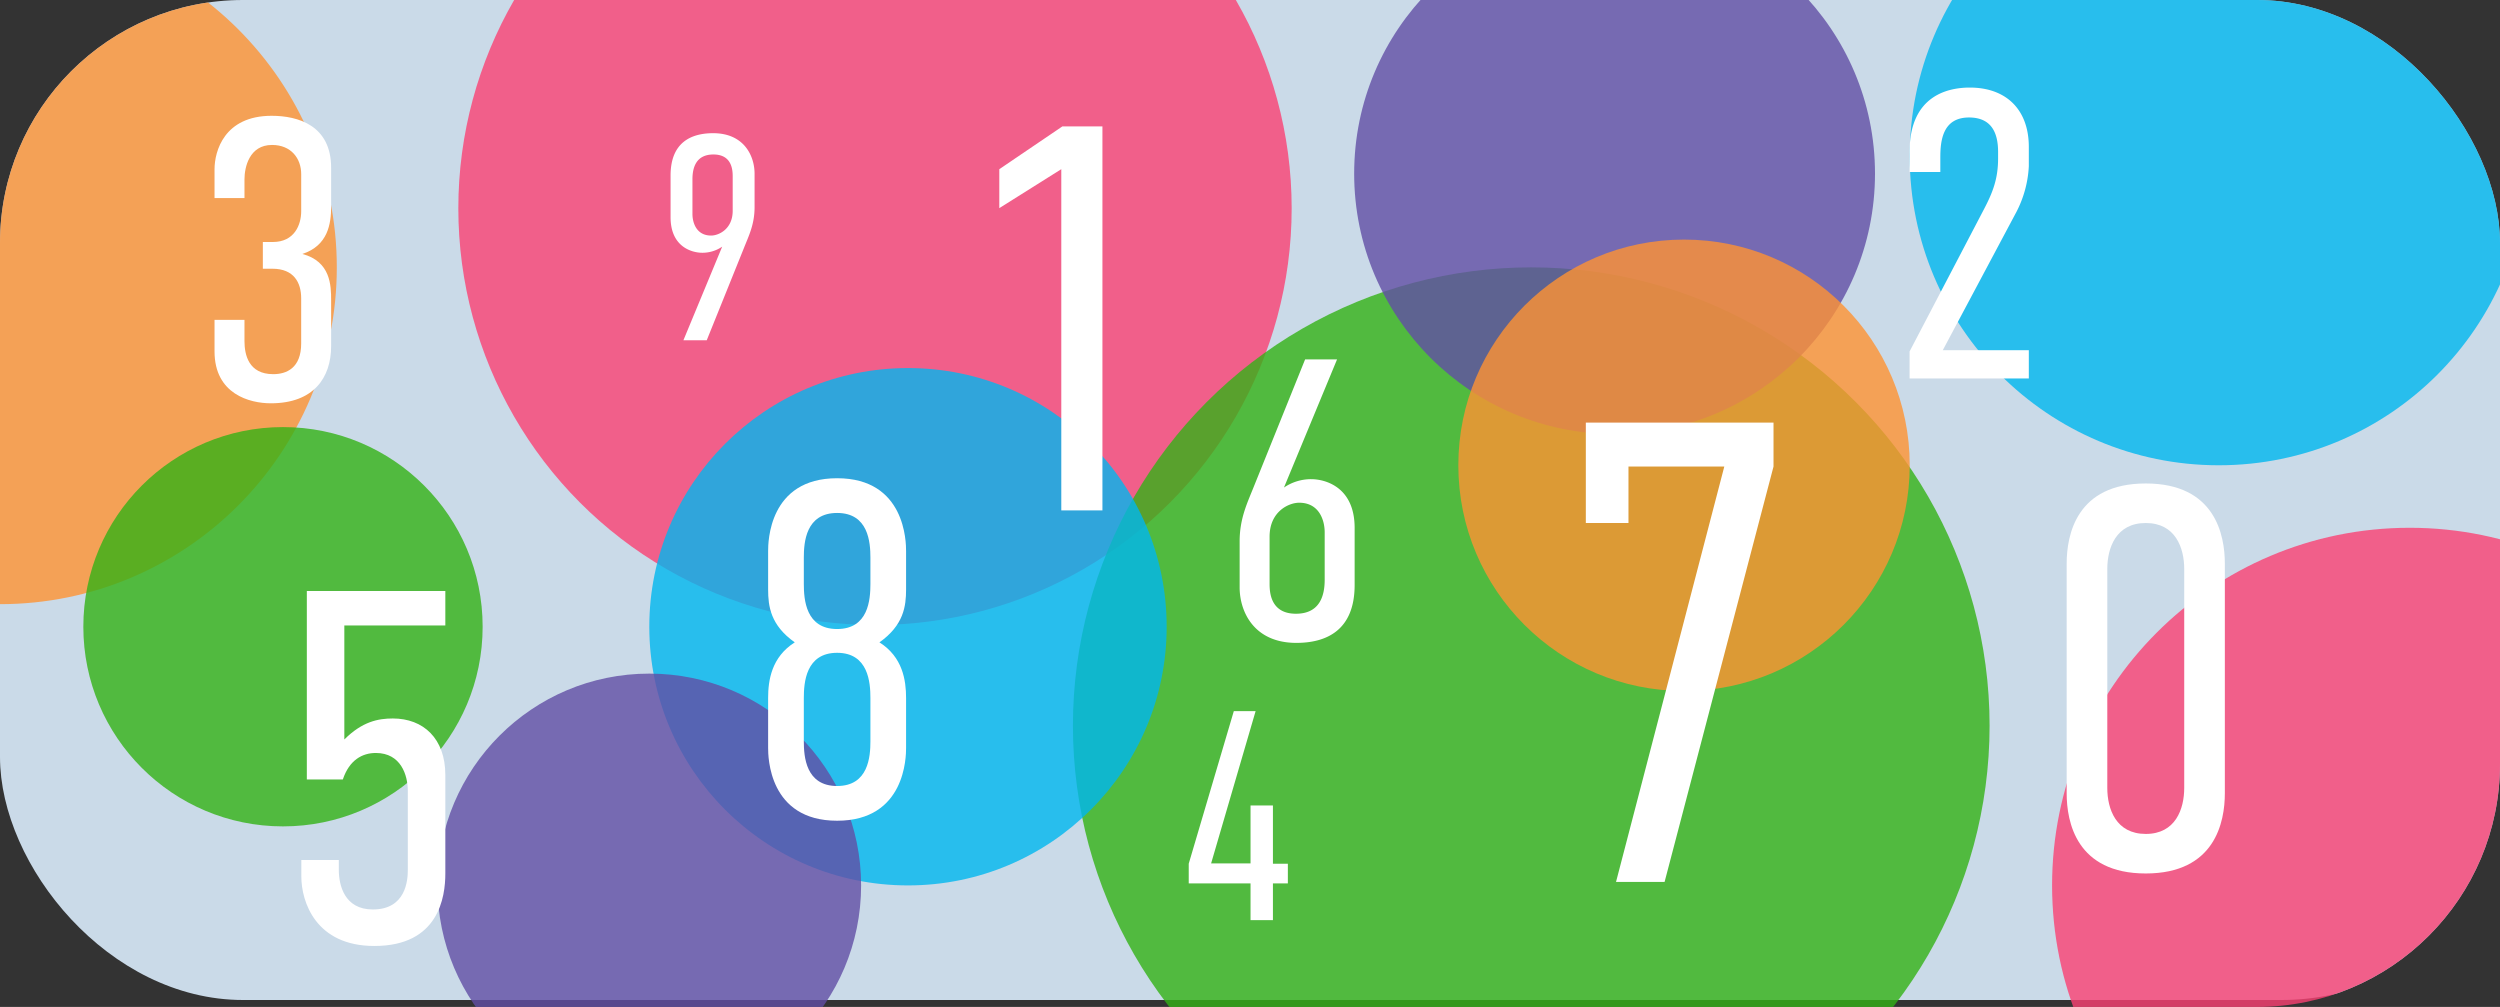 <svg xmlns="http://www.w3.org/2000/svg" xmlns:xlink="http://www.w3.org/1999/xlink" width="720" height="290" viewBox="0 0 720 290">
  <rect x="0" y="0" width="720" height="290" fill="#333333" stroke="none"/>
  <defs>
    <clipPath id="clip-path">
      <rect id="長方形_70" data-name="長方形 70" width="720" height="290" rx="70" transform="translate(180 2426)" fill="#cadae8"/>
    </clipPath>
  </defs>
  <g id="img_number" transform="translate(-167 -2426)">
    <g id="マスクグループ_1" data-name="マスクグループ 1" transform="translate(-13)" clip-path="url(#clip-path)">
      <rect id="長方形_66" data-name="長方形 66" width="727" height="288" rx="70" transform="translate(180 2426)" fill="#cadae8"/>
      <circle id="楕円形_5" data-name="楕円形 5" cx="103" cy="103" r="103" transform="translate(771 2578)" fill="#fb4073" opacity="0.8"/>
      <circle id="楕円形_14" data-name="楕円形 14" cx="120" cy="120" r="120" transform="translate(312 2366)" fill="#fb4073" opacity="0.8"/>
      <circle id="楕円形_6" data-name="楕円形 6" cx="97" cy="97" r="97" transform="translate(83 2406)" fill="#ff9233" opacity="0.8"/>
      <circle id="楕円形_7" data-name="楕円形 7" cx="89" cy="89" r="89" transform="translate(730 2382)" fill="#00b6ef" opacity="0.8"/>
      <circle id="楕円形_8" data-name="楕円形 8" cx="132" cy="132" r="132" transform="translate(489 2503)" fill="#34b116" opacity="0.8"/>
      <circle id="楕円形_12" data-name="楕円形 12" cx="74.5" cy="74.5" r="74.5" transform="translate(367 2532)" fill="#00b6ef" opacity="0.8"/>
      <circle id="楕円形_9" data-name="楕円形 9" cx="75" cy="75" r="75" transform="translate(570 2401)" fill="#624ea5" opacity="0.8"/>
      <circle id="楕円形_10" data-name="楕円形 10" cx="57.5" cy="57.5" r="57.5" transform="translate(204 2549)" fill="#34b116" opacity="0.8"/>
      <circle id="楕円形_13" data-name="楕円形 13" cx="61" cy="61" r="61" transform="translate(306 2620)" fill="#624ea5" opacity="0.8"/>
      <circle id="楕円形_11" data-name="楕円形 11" cx="65" cy="65" r="65" transform="translate(600 2495)" fill="#ff9233" opacity="0.8"/>
      <path id="パス_289" data-name="パス 289" d="M30.652,0H42.5V-110.6H30.968L12.8-98.276v11.218L30.652-98.276Z" transform="translate(455 2573)" fill="#fff"/>
      <path id="パス_288" data-name="パス 288" d="M6.962-59.472h8.85V-63.6c0-4.72.59-11.564,8.26-11.564,6.608,0,8.378,4.6,8.378,9.912v1.888c0,5.664-1.416,9.558-4.012,14.514L6.962-7.788V0H41.3V-8.142H16.52L37.76-48.026a32.036,32.036,0,0,0,3.54-13.1V-66.67c0-10.856-6.608-17.11-16.992-17.11-5.9,0-17.346,2.006-17.346,18.526Z" transform="translate(723 2535)" fill="#fff"/>
      <path id="パス_287" data-name="パス 287" d="M6.785-57.96H15.41v-5.405c0-3.45,1.38-9.89,7.935-9.89,5.52,0,8.4,3.91,8.4,8.4v10.695c0,3.91-1.955,8.855-8.165,8.855H20.7v7.7h2.76c6.21,0,8.28,4.025,8.28,8.51v13c0,7.13-4.255,8.855-8.05,8.855-7.13,0-8.28-5.635-8.28-9.545v-6.1H6.785V-13.8C6.785-1.5,16.905,1.15,23,1.15c12.305,0,17.365-7.36,17.365-16.445V-28.52c0-4.255-.115-11.155-8.28-13.34,7.36-2.415,8.28-8.625,8.28-13.685V-66.7c0-12.19-9.545-14.95-17.135-14.95C9.545-81.65,6.785-71.415,6.785-66.24Z" transform="translate(235 2541)" fill="#fff"/>
      <path id="パス_286" data-name="パス 286" d="M16.34-60.2,3.354-16.254v5.676h17.8V0h6.45V-10.578h4.3v-5.676h-4.3v-16.77h-6.45V-16.34H9.8L22.618-60.2Z" transform="translate(519 2691)" fill="#fff"/>
      <path id="パス_285" data-name="パス 285" d="M10.368-100.8v54.288H20.736c1.872-5.616,5.616-7.632,9.5-7.632,7.2,0,9.216,6.336,9.216,10.944v22.752c0,3.024-.576,11.376-10.08,11.376-8.208,0-9.792-7.056-9.792-11.376v-2.88H8.784v4.752c0,7.344,4.176,20.016,21.024,20.016,18.576,0,20.448-14.112,20.448-20.88V-47.808c0-10.512-6.336-16.272-15.12-16.272-4.176,0-8.784.864-13.968,6.048V-90.864H50.256V-100.8Z" transform="translate(258 2697)" fill="#fff"/>
      <path id="パス_284" data-name="パス 284" d="M25.875-80.5,11.27-44.275C9.315-39.33,7.015-34.845,7.015-28.06v13.225c0,7.015,4.14,15.985,16.33,15.985,8.74,0,16.79-3.68,16.79-16.675V-31.97C40.135-43.7,31.74-46,27.6-46a13.846,13.846,0,0,0-7.82,2.415L35.075-80.5ZM31.51-17.02c0,4.37-1.265,9.775-8.28,9.775-7.475,0-7.59-6.44-7.59-8.74V-29.44c0-7.245,5.52-9.775,8.51-9.775,5.865,0,7.36,5.175,7.36,8.51Z" transform="translate(530 2610)" fill="#fff"/>
      <path id="パス_283" data-name="パス 283" d="M11.718-132.3v28.917H24v-16.254H51.6L20.412,0H34.4L65.772-119.637V-132.3Z" transform="translate(625 2680)" fill="#fff"/>
      <path id="パス_282" data-name="パス 282" d="M54.756-87.672c0-8.268-2.808-23.088-22.776-23.088S9.2-95.94,9.2-87.672v66.144C9.2-13.26,12.012,1.56,31.98,1.56S54.756-13.26,54.756-21.528Zm-11.7,64.584c0,6.084-2.5,13.26-11.076,13.26S20.9-17,20.9-23.088V-86.112c0-6.084,2.5-13.26,11.076-13.26S43.056-92.2,43.056-86.112Z" transform="translate(766 2676)" fill="#fff"/>
      <path id="パス_281" data-name="パス 281" d="M15.54,0,26.208-26.46c1.428-3.612,3.108-6.888,3.108-11.844v-9.66c0-5.124-3.024-11.676-11.928-11.676C11-59.64,5.124-56.952,5.124-47.46v12.012c0,8.568,6.132,10.248,9.156,10.248a10.114,10.114,0,0,0,5.712-1.764L8.82,0ZM11.424-46.368c0-3.192.924-7.14,6.048-7.14,5.46,0,5.544,4.7,5.544,6.384V-37.3c0,5.292-4.032,7.14-6.216,7.14-4.284,0-5.376-3.78-5.376-6.216Z" transform="translate(368 2524)" fill="#fff"/>
      <path id="パス_280" data-name="パス 280" d="M47.95-76.309c0-2.466-.137-20.961-19.865-20.961S8.22-78.775,8.22-76.309v11.1c0,4.795.685,10.275,7.672,15.207C9.179-45.758,8.22-39.045,8.22-33.976v14.385c0,2.466.137,20.961,19.865,20.961S47.95-17.125,47.95-19.591V-33.976c0-5.069-.959-11.782-7.672-16.029,6.987-4.932,7.672-10.412,7.672-15.207ZM18.5-21.509V-33.976c0-4.384.548-13.015,9.59-13.015s9.59,8.631,9.59,13.015v12.467c0,4.384-.548,12.878-9.59,12.878S18.5-17.125,18.5-21.509Zm0-45.347v-7.535c0-4.384.548-12.878,9.59-12.878s9.59,8.494,9.59,12.878v7.535c0,4.521-.548,13.015-9.59,13.015S18.5-62.335,18.5-66.856Z" transform="translate(393 2661)" fill="#fff"/>
    </g>
  </g>
</svg>

